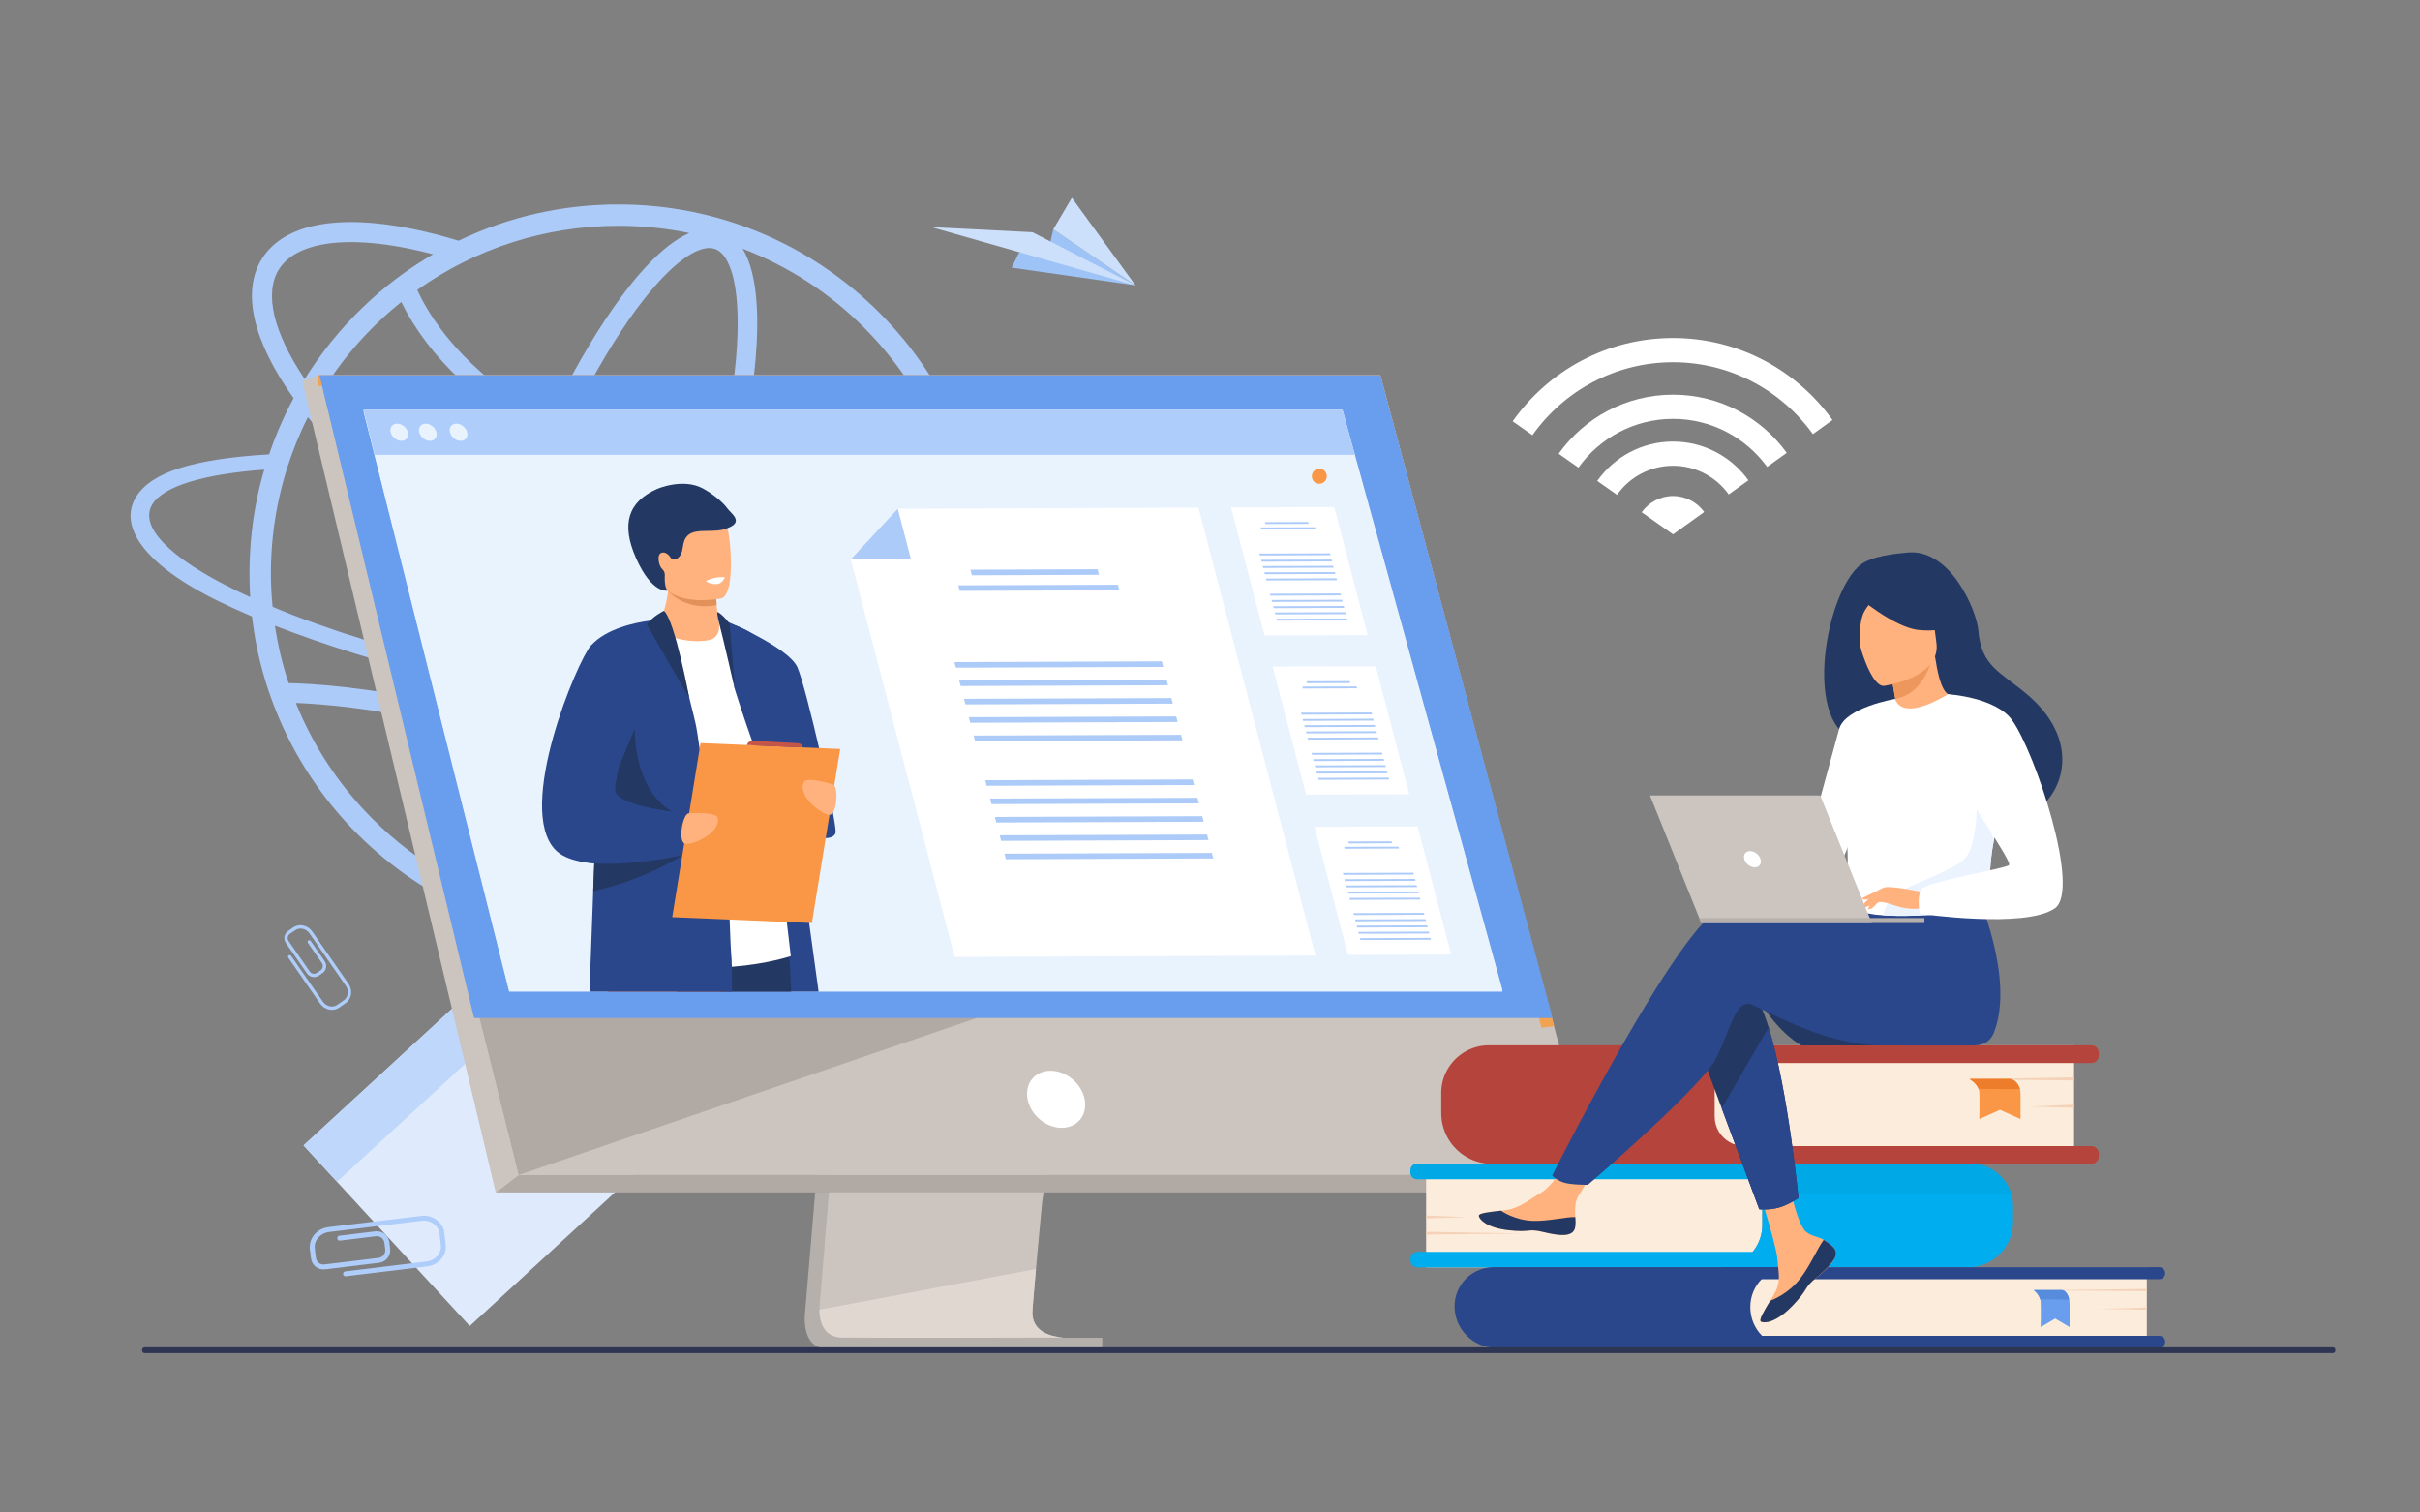 <?xml version="1.0" encoding="UTF-8"?>
<!DOCTYPE svg PUBLIC "-//W3C//DTD SVG 1.1//EN" "http://www.w3.org/Graphics/SVG/1.1/DTD/svg11.dtd">
<!-- Creator: CorelDRAW 2021 (64-Bit) -->
<svg xmlns="http://www.w3.org/2000/svg" xml:space="preserve" width="1128.89mm" height="705.556mm" version="1.1" style="shape-rendering:geometricPrecision; text-rendering:geometricPrecision; image-rendering:optimizeQuality; fill-rule:evenodd; clip-rule:evenodd"
viewBox="0 0 112888.88 70555.56"
 xmlns:xlink="http://www.w3.org/1999/xlink"
 xmlns:xodm="http://www.corel.com/coreldraw/odm/2003">
 <rect x="0" y="0" width="112888.88" height="70555.56" fill="#808080" stroke="none"/>
 <defs>
  <style type="text/css">
   <![CDATA[
    .fil25 {fill:#00A9E6;fill-rule:nonzero}
    .fil24 {fill:#00AEEF;fill-rule:nonzero}
    .fil18 {fill:#233862;fill-rule:nonzero}
    .fil17 {fill:#2B478B;fill-rule:nonzero}
    .fil33 {fill:#2E3552;fill-rule:nonzero}
    .fil27 {fill:#568CDB;fill-rule:nonzero}
    .fil13 {fill:#699DEE;fill-rule:nonzero}
    .fil2 {fill:#9EC3F6;fill-rule:nonzero}
    .fil5 {fill:#ADCBF9;fill-rule:nonzero}
    .fil16 {fill:#AFCDFB;fill-rule:nonzero}
    .fil9 {fill:#B0A9A4;fill-rule:nonzero}
    .fil28 {fill:#B5453C;fill-rule:nonzero}
    .fil32 {fill:#B5B0AC;fill-rule:nonzero}
    .fil6 {fill:#B5B0AC;fill-rule:nonzero}
    .fil1 {fill:#BED7FB;fill-rule:nonzero}
    .fil19 {fill:#C65447;fill-rule:nonzero}
    .fil8 {fill:#CCC4BE;fill-rule:nonzero}
    .fil7 {fill:#CCC4BE;fill-rule:nonzero}
    .fil3 {fill:#CDE0FB;fill-rule:nonzero}
    .fil0 {fill:#DFEBFD;fill-rule:nonzero}
    .fil11 {fill:#E0D7D0;fill-rule:nonzero}
    .fil21 {fill:#E2915A;fill-rule:nonzero}
    .fil12 {fill:#E78B37;fill-rule:nonzero}
    .fil15 {fill:#E9F3FE;fill-rule:nonzero}
    .fil31 {fill:#EBF3FF;fill-rule:nonzero}
    .fil29 {fill:#ED7D2B;fill-rule:nonzero}
    .fil30 {fill:#ED975D;fill-rule:nonzero}
    .fil10 {fill:#F1A34F;fill-rule:nonzero}
    .fil26 {fill:#F4D2B8;fill-rule:nonzero}
    .fil22 {fill:#F99746;fill-rule:nonzero}
    .fil23 {fill:#FCECDB;fill-rule:nonzero}
    .fil20 {fill:#FFB27D;fill-rule:nonzero}
    .fil4 {fill:white;fill-rule:nonzero}
    .fil14 {fill:white;fill-rule:nonzero}
   ]]>
  </style>
 </defs>
 <g id="Layer_x0020_1">
  <polygon class="fil0" points="22584.52,45677.71 30338.83,54103.04 21913.5,61857.51 14159.11,53432.1 "/>
  <polygon class="fil1" points="22584.52,45677.71 24146.26,47374.58 15720.93,55128.97 14159.11,53432.1 "/>
  <polygon class="fil2" points="47190.65,12487.1 52968.14,13311.18 49134.16,10698.04 48939.39,11535.74 47534.32,11790.15 "/>
  <polygon class="fil3" points="52968.14,13311.18 48160.48,10832.48 43448.39,10595.39 "/>
  <polygon class="fil3" points="49134.16,10698.04 52968.14,13311.18 50000.18,9227.18 "/>
  <path class="fil4" d="M79496.92 23884.48l-1452.85 1042.86 -1460.63 -1031.55c323.43,-455.48 858.09,-756.67 1460.63,-756.67 598.69,0 1129.65,293.65 1452.85,745.36z"/>
  <path class="fil4" d="M78044.07 20597.93c-1460.63,0 -2752.19,726.59 -3535.34,1837.24l922.51 647.47c579.6,-820.69 1536.27,-1355.28 2612.83,-1355.28 1068.86,0 2017.68,527.05 2597.9,1336.43l918.04 -658.79c-786.45,-1095.57 -2070.78,-1807.07 -3515.94,-1807.07z"/>
  <path class="fil4" d="M78044.07 15767.8c-3090.86,0 -5824.2,1536.04 -7480.52,3885.16l922.2 647.55c1453.08,-2055.54 3851.3,-3403.28 6558.32,-3403.28 2684.09,0 5067.3,1325.19 6524,3354.34l914.96 -658.86c-1660.63,-2315.26 -4374.73,-3824.91 -7438.96,-3824.91z"/>
  <path class="fil4" d="M78044.07 18410.65c-2198.68,0 -4148.88,1087.95 -5334.55,2755.73l922.19 647.55c982.45,-1374.13 2593.98,-2273.86 4412.36,-2273.86 1802.99,0 3402.82,884.72 4389.35,2240l914.96 -655.09c-1189.68,-1645.16 -3125.03,-2714.33 -5304.31,-2714.33z"/>
  <path class="fil5" d="M40305.21 38205.5c-895.72,898.5 -1882.48,1679.25 -2948.19,2336.81 -2582.36,-1887.41 -5341.71,-3503.09 -8216.49,-4810.82 395.23,-724.27 784.76,-1489.17 1165.06,-2287.63 2631.3,348.67 5160.87,557.98 7470.51,612.08 602.92,17.47 1188.14,17.47 1755.82,13.08 1472.09,-17.47 2782.66,-104.89 3905.24,-262.1 -786.37,1629.31 -1839.08,3105.63 -3131.95,4398.58zm-16372.41 3989.89c1199.07,-628.62 2403.75,-2071.85 3331.56,-3401.82 478.49,-685.8 956.67,-1444.93 1428.77,-2264.47 2721.88,1232.62 5339.09,2747.12 7797.79,4511.32 -4052.6,2165.74 -8616.4,2410.91 -12558.12,1154.97zm-10130.98 -9404.93c1247.24,50.17 3559.57,239.09 6513.15,911.42 211.39,48.1 422.54,98.5 633.62,149.98 -151.98,886.64 -264.17,1733.89 -333.43,2530.19 -131.2,1508.8 -140.51,3248.68 280.34,4490.84 -1280.87,-721.11 -2455.54,-1613.3 -3509.71,-2667.39 -1571.36,-1571.28 -2780.51,-3411.13 -3583.97,-5415.04zm7556.62 -1001.3c-88.34,394.07 -169.83,782.37 -244.55,1164.59 -198.77,-48.17 -397.61,-95.42 -596.61,-140.67 -3362.04,-765.29 -5884.84,-920.96 -7054.28,-947.28 -289.65,-872.56 -502.65,-1764.97 -637.47,-2675.93 2290.48,881.02 4868.61,1726.11 8532.91,2599.29zm-10371.91 -4259.15c-3097.02,-1511.41 -4512.25,-2970.35 -3878.89,-4005.59 511.07,-838.7 2371.86,-1406.53 5219.85,-1616.14 -574.14,1937.8 -773.83,3952.41 -655.17,5944.93 -235.85,-104.81 -463.02,-214 -685.79,-323.2zm3376.58 -8072.28l0.38 -0.84c2001.99,2502.33 4952.72,5060.45 8400.56,7278.98 -488.88,1487.87 -906.04,2950.19 -1242.62,4351.49 -2858.62,-691.57 -6181.11,-1669.71 -8805.1,-2779.82 -217.69,-2175.9 19.32,-4378.5 672.64,-6456.06 253.64,-805.68 590.07,-1636.15 974.14,-2393.75zm-1349.43 -6895.67c526.89,-836.4 1704.41,-1268.18 3357.73,-1268.18 790.76,0 1690.94,98.73 2680.24,299.58 375.68,76.1 759.28,165.6 1149.51,268.48l1 0.31c-2360.51,1365.13 -4439.6,3340.8 -5987.57,5817.66l-0.85 1.31c-1460.93,-2169.21 -1900.17,-4008.59 -1200.06,-5119.16zm15833.97 -2028.31c1122.73,0 2227,112.97 3306.48,337.05 -1273.17,554.29 -2573.12,2096.79 -3559.88,3511.25 -1009.92,1447.7 -2018.38,3219.37 -2970.66,5202.58 -2570.51,-1396.76 -4998.58,-3537.95 -6159.17,-6060.29 2709.87,-1927.42 5968.64,-2990.59 9383.23,-2990.59zm11457.56 4748.1c2101.79,2101.95 3496.32,4626.52 4201.58,7266.51 -3735.94,273.18 -7159.31,187.38 -10219.31,-255.56 485.64,-1984.05 812.53,-3850.53 955.89,-5499.15 158.22,-1820.61 139.13,-3976.96 -599.07,-5190.5 2138.42,821.62 4048.3,2061.4 5660.91,3678.7zm-7147.32 7753c-420.15,1581.14 -937.73,3227.84 -1540.81,4890.54 -232.39,640.86 -473.1,1271.79 -720.65,1890.1 -2265.32,-831.7 -4669.61,-2021.22 -7033.35,-3490.62 122.12,-357.06 248.17,-715.43 378.37,-1074.49 560.29,-1544.73 1168.37,-3031.53 1805.99,-4423.82 2231,1081.25 4647.83,1779.29 7110.45,2208.29zm201.31 -11418.46c497.04,180.3 749.36,893.72 873.49,1460.4 196.22,895.57 231.62,2153.58 102.57,3637.83 -141.28,1624.69 -466.64,3470.08 -950.82,5434.9 -2380.74,-409.54 -4759.79,-1084.95 -6950.24,-2148.12 933.59,-1946.81 1920.73,-3683 2907.64,-5097.77 852.47,-1222 1686.1,-2164.66 2410.76,-2726.34 378.14,-293.03 887.02,-606.69 1332.65,-606.69 94.73,0 186.76,14.24 273.95,45.79zm-14637.68 2469.32c1302.42,2668.54 3812.6,4867.22 6513.85,6325.62 -654.4,1426 -1277.64,2947.95 -1850.86,4528.24 -106.81,294.65 -210.69,588.76 -312.27,882.26 -3423.29,-2228.3 -6321.61,-4785.19 -8222.87,-7259.74l-0.77 -1c1003.38,-1711.8 2310.87,-3223.06 3872.92,-4475.38zm5723.16 17655.12c-689.41,-141.9 -1368.82,-290.03 -2036.53,-443.93 314.34,-1307.96 700.49,-2671.47 1151.28,-4060.92 2343.26,1440.47 4726.32,2612.22 6982.71,3443.84 -283.11,675.79 -573.83,1334.73 -870.79,1972.51 -1713.8,-245.86 -3467.39,-550.75 -5226.67,-911.5zm3859.38 3620.6c-2056.23,-886.03 -4170.34,-1618.3 -6305.68,-2183.59 75.33,-387.53 157.82,-781.76 247.47,-1182.07 593.77,135.06 1195.92,265.72 1805.61,391.54 1784.29,364.9 3564.27,674.71 5306.62,925.42 -345.06,713.97 -697.34,1398.38 -1054.02,2048.7zm-5804.73 6197.95c-496.95,-180.29 -749.28,-893.56 -873.48,-1460.55 -196.15,-895.64 -231.63,-2153.35 -102.58,-3637.83 65.26,-750.67 170.22,-1548.74 311.5,-2383.52 2037.24,542.98 4054.77,1241.24 6019.28,2082.64 -442.48,763.05 -889.95,1470.7 -1337.28,2112.1 -852.47,1222 -1686.1,2164.59 -2410.83,2726.26 -458.56,355.21 -1109.5,741.13 -1606.61,560.9zm21291.66 -8529.91c-1166.29,209.62 -2620.76,331.9 -4320.17,349.37 -2636.61,32.16 -5664.76,-175.99 -8855.88,-596.61 268.56,-584.53 531.73,-1185.22 788.52,-1799.53 990.22,331.28 1951.28,593.69 2867.78,779.68 1049.93,213.08 2008.37,318.35 2863.54,318.35 2004.83,0 3440.99,-578.76 4150.41,-1704.8 116.74,-185.45 212.01,-382.14 285.42,-589.91l-1022 0c-16.93,31.09 -34.94,61.87 -53.64,91.8 -527.04,836.47 -1704.64,1268.48 -3357.73,1268.1 -790.91,0 -1691.25,-98.66 -2680.47,-299.58 -862.33,-174.91 -1766.67,-420.62 -2699.1,-730.04 246.1,-615.7 485.34,-1243.09 716.35,-1880.17 622.93,-1717.58 1156.28,-3420.3 1587.68,-5055.37 3496.01,515.42 7148.7,530.89 10657.4,266.25 221.93,1076.33 334.13,2177.9 334.13,3296.71 0,2179.66 -423.7,4293.85 -1262.24,6285.75zm4110.16 -2817.45l-1332.04 -30.62c427.85,554.75 524.2,1065.78 257.48,1498.26 -266.33,441.16 -904.18,803.76 -1856.31,1078.94 720.73,-1917.65 1083.41,-3940.02 1083.41,-6014.88 0,-4487.16 -1745.89,-8879.36 -5040.83,-12165.13 -3189.51,-3189.36 -7500.6,-5040.83 -12165.21,-5040.83 -2619.29,0 -5150.25,580.53 -7451.96,1690.48l-2.24 1.16c-739.97,-225.86 -1460.78,-410.93 -2156.27,-551.9 -3510.63,-712.43 -6001.96,-220.01 -7013.96,1386.44 -962.97,1527.89 -438.7,3827.83 1472.25,6510.15l-0.77 1.31c-426.93,788.84 -837.93,1724.5 -1140.04,2620.84 -3590.59,214 -5512.52,845.93 -6211.4,1990.44 -812.49,1332.27 297.04,3120.26 3848.27,4858.76 489.27,240.24 1013.39,476.1 1563.75,711.96 425.47,3737.87 2128.26,7361.08 4922.86,10155.76 1581.29,1576.9 3420.21,2817.67 5468.83,3686.93 6275.91,2647.23 13757.27,1407.53 18865.89,-3686.93 1537.43,-1537.35 2756.27,-3328.41 3616.67,-5311.55 1751.51,-362.52 2904.79,-930.35 3363.35,-1681.71 318.89,-519.81 279.72,-1096.41 -91.73,-1707.88z"/>
  <path class="fil6" d="M39937.61 32897.27l-2379.52 28292.06c0,0 -249.4,1714.84 1026.24,1718 2097.64,4.96 10439.71,0 10439.71,0 0,0 -1578.29,-357.02 -1559.28,-1160.25 22.62,-946.89 2780.97,-29117.53 2780.97,-29117.53l-10308.12 267.72z"/>
  <path class="fil7" d="M49701.06 62394.09c-412.38,1.01 -8380.24,26.09 -10422.85,0 -890.34,-11.31 -1046.32,-791.68 -1053.71,-1296.87 -3.92,-242.01 26.78,-420.85 26.78,-420.85l62.1 -735.51 157.67 -1874.32 139.36 -1655.63 178.84 -2127.95 150.67 -1795.99 1690.87 -20103.28 10308.12 -267.48c0,0 -1161.67,11789.14 -1983.28,20370.76 -91.73,956.44 -179.22,1872.94 -260.02,2728.72 -26.09,273.49 -51.18,540.51 -75.49,800.46 -76.19,812.15 -146.06,1557.59 -206.7,2216.22 -31.78,346.75 -61.41,669.18 -87.88,964.44 -105.11,1157.51 -166.44,1896.56 -167.21,2036.92 -0.31,81.88 6.38,158.06 20.16,228.94 168.98,901.72 1367.67,931.42 1522.57,931.42z"/>
  <polygon class="fil8" points="14903.31,17501.84 20699.19,40782.55 21492.72,43970.91 24192.13,54814.62 74343.29,54814.62 64393.53,17501.84 "/>
  <polygon class="fil8" points="14903.24,17501.84 14099.93,17769.56 23124.26,55624.62 24192.2,54814.62 "/>
  <polygon class="fil9" points="23124.26,55624.62 72966.69,55624.62 74342.9,54814.62 24192.2,54814.62 "/>
  <polygon class="fil6" points="40627.64,62917.91 51419.1,62917.91 51419.1,62405.33 40627.64,62405.33 "/>
  <polygon class="fil10" points="71913.68,47939.02 63776.14,17995.18 14823.05,17995.18 14823.05,17501.84 64393.53,17501.84 72503.9,47872.69 "/>
  <polygon class="fil7" points="48675.91,55624.23 48620.12,56016.15 38471.05,58066.54 38610.41,56410.91 38676.75,55624.23 "/>
  <path class="fil11" d="M41766.76 62405.33l2442.23 0c2621.53,-2.46 5259.22,-10.54 5492.07,-11.24 -154.9,0 -1353.59,-29.7 -1522.57,-931.42 -13.08,-68.41 -20.16,-142.13 -20.16,-221.16 0,-2.47 0,-5.24 0,-7.78 0.77,-140.36 62.1,-879.41 167.21,-2036.91l-0.05 0 -10100.99 1900.4c7.39,505.19 163.37,1285.56 1053.71,1296.87 519.65,6.62 1423.15,9.85 2488.55,11.24z"/>
  <path class="fil12" d="M42901.96 62406.02c-391.23,0 -772.6,-0.31 -1135.2,-0.69l2442.23 0c-439.86,0.38 -879.49,0.69 -1307.03,0.69z"/>
  <polygon class="fil9" points="24192.13,54814.62 24192.13,54814.62 21492.72,43970.91 46222.67,47260.92 24192.2,54814.62 "/>
  <polygon class="fil13" points="14903.24,17501.84 64393.53,17501.84 72423.41,47489.55 22113.73,47489.55 "/>
  <path class="fil14" d="M50597.09 51280.13c-142.9,-735.12 -854.78,-1331.35 -1590.29,-1331.35 -735.59,0 -1215.69,596.23 -1072.79,1331.35 142.82,735.59 855.09,1331.73 1590.29,1331.73 735.51,0 1216,-596.14 1072.79,-1331.73z"/>
  <polygon class="fil15" points="70089.45,46189.9 23751.5,46189.9 18503.67,25285.01 18101.6,23681.94 17758.24,22314.58 17483.52,21219.78 16953.32,19108.14 62623.25,19108.14 62655.41,19224.26 63205.01,21219.78 63506.97,22314.58 63884.11,23681.94 64326.12,25285.01 "/>
  <polygon class="fil15" points="70089.45,46261.54 23751.5,46261.54 18503.67,25356.42 18101.6,23753.43 17758.24,22385.99 17483.52,21291.27 16953.32,19179.55 62623.25,19179.55 62655.41,19295.75 63205.01,21291.27 63506.97,22385.99 63884.11,23753.43 64326.12,25356.42 "/>
  <polygon class="fil16" points="63205.01,21219.78 17483.52,21219.78 16953.32,19108.14 62606.01,19108.14 62655.41,19224.26 "/>
  <path class="fil15" d="M18223.72 20163.92c-55.18,-221.31 79.49,-400.76 300.88,-400.76 221.39,0 445.56,179.45 500.81,400.76 55.17,221.4 -79.49,400.85 -300.89,400.85 -221.39,0 -445.55,-179.45 -500.8,-400.85z"/>
  <path class="fil15" d="M19555.53 20163.92c-55.17,-221.31 79.49,-400.76 300.88,-400.76 221.39,0 445.56,179.45 500.73,400.76 55.17,221.4 -79.49,400.85 -300.88,400.85 -221.32,0 -445.56,-179.45 -500.73,-400.85z"/>
  <path class="fil15" d="M20989.53 20163.92c-55.17,-221.31 79.57,-400.76 300.89,-400.76 221.39,0 445.63,179.45 500.8,400.76 55.17,221.4 -79.57,400.85 -300.88,400.85 -221.39,0 -445.56,-179.45 -500.81,-400.85z"/>
  <path class="fil17" d="M38186.02 46261.54l-4581.73 0c-43.94,-358.05 -82.64,-736.58 -117.35,-1131.73 -61.56,-708.04 -108.65,-1470.02 -143.36,-2262.32 -8.39,-183.14 -15.54,-367.29 -22.32,-553.2 -8.85,-236.32 -16.39,-475.49 -23.24,-715.74 -11.15,-408.23 -19.93,-820.92 -26.31,-1236.16l-0.39 -1.38c-8,-529.59 -12,-1062.56 -13.16,-1593.53l0 -0.3c-0.38,-132.67 -0.38,-265.33 -0.38,-397.23l0 -0.38c0,-124.9 0.38,-248.41 0.77,-372.15 3.92,-1143.04 21.16,-2264.16 45.48,-3306.78 52.71,-2306.49 138.2,-4228.52 183.68,-5152.33l0 -0.46c18.32,-379.3 30.32,-590.07 30.32,-590.07l1.23 0.38c10.39,1.62 79.8,14.39 189.23,40.71 80.26,19.62 182.07,46.33 297.88,81.88l0.38 0c104.58,31.55 220.01,70.64 341.36,116.58l1.16 0.39c206.46,79.49 428.85,180.83 638.01,308.19 3.23,1.61 6.38,3.23 9.62,4.85 342.2,212.38 651.24,493.88 791.99,865.55 121.04,315.82 404.3,2013.07 746.51,4267.23 9.54,64.33 19.08,128.97 28.93,194.46 181,1196.99 376.38,2540.03 572.91,3911.63 208.16,1453.09 415.93,2937.57 607.46,4313.09 162.99,1179.67 314.35,2278.86 441.32,3208.82z"/>
  <path class="fil18" d="M36903 46261.54l-5333.32 0c-102.19,-439.93 -198.07,-864.32 -283.11,-1262.63 -234.32,-1097.1 -388.45,-1995.98 -380.06,-2479.32 4,-226.47 89.42,-403.53 236.39,-539.74 100.58,-93.5 229.94,-167.52 382.07,-225.39 449.94,-171.07 1096.34,-199 1773.05,-155.91 230.01,14.47 463.18,36.63 693.11,64.49 1267.63,153.83 2444.46,467.79 2444.46,467.79 0,0 78.65,318.28 171.38,874.25 69.87,417.32 147.82,969.06 205.69,1620.62 33.55,378.52 60.71,790.91 75.87,1230.46 4.54,132.28 9.16,267.41 14.47,405.38z"/>
  <path class="fil19" d="M34439.92 42525.98l-53.1 385.22 -258.33 1871.17 -43.94 319.2 -160.06 1159.97 -5558.02 0c-43.17,-766.59 -83.11,-1513.8 -90.65,-2165.04 -0.77,-71.95 -1.23,-142.83 -1.23,-212.31 0,-980.37 86.26,-1707.5 367.37,-1891.26 318.58,-207.77 1375.44,-150.98 2500.94,-13.08 112.2,13.39 225.17,28.24 338.13,43.4 656.02,88.19 1312.42,197.23 1840.23,291.04 273.8,48.71 513.04,93.49 699.04,129.12 262.71,50.48 419.62,82.57 419.62,82.57z"/>
  <path class="fil4" d="M28274.67 29912.6c0,0 3053.38,-1974.43 5243.51,-964.67 348.98,160.83 747.13,609.85 1032.09,923.89 791.68,872.33 2338.65,14729.17 2338.65,14729.17 0,0 -4391.2,1487.33 -8614.25,-504.49l0 -14183.9z"/>
  <path class="fil17" d="M33691.94 28897.84c0,0 3091.09,1266.78 3509.87,2240.23 418.69,973.36 1779.36,6950.7 1779.36,7651.65 0,700.96 -2369.2,156.6 -2750.58,-973.67 -316.81,-938.74 -1385.14,-3822.75 -1948.5,-5646.75l-590.15 -3271.46z"/>
  <path class="fil20" d="M33049.93 29863.12c-674.79,132.36 -1666.09,-8.77 -2391.82,-487.03 327.66,-782.68 462.02,-1400.6 509.8,-1800.52 2.77,-21.24 4.85,-41.79 6.93,-61.72 21.62,-207.23 18.54,-347.9 8.39,-412.46l1744.58 0c0,0 476.95,218.08 476.95,368.83 0,80.65 0.69,157.75 2.15,231.32 3.46,200.69 11.47,375.83 21.93,526.2 33.17,489.57 89.34,720.19 89.34,720.19 0,0 213.24,781.6 -468.25,915.19z"/>
  <path class="fil21" d="M33428.84 28227.74c-1321.65,255.4 -2089.02,-466.87 -2260.93,-652.17 -24.47,-26.47 -37.01,-42.17 -37.01,-42.17 13.93,-7 28.55,-13.24 43.94,-19.55 491.95,-199.23 1608.53,-40.78 2232.07,187.69 3.46,200.69 11.47,375.83 21.93,526.2z"/>
  <path class="fil20" d="M30736.13 26814.67c236.17,1271.17 1876.41,1229.38 2585.21,1149.51 199.54,-22.17 324.97,-47.64 324.97,-47.64 224.93,-60.1 350.44,-414.38 408.69,-878.41 115.74,-918.42 -30.47,-2266.47 -185.53,-2611.21 -233.55,-518.89 -673.25,-1080.02 -2325.03,-675.18 -1652.09,405.15 -1111.34,1434.23 -808.31,3062.93z"/>
  <path class="fil18" d="M33930.96 23717.73c-225.78,-312.51 -704.42,-694.42 -1139.2,-929.58 -933.97,-505.35 -2129.35,15.85 -2134.35,18.08 -1349.12,593.22 -1701.49,1625.38 -986.22,3233.3 756.44,1700.33 1476.64,1508.95 1476.64,1508.95 0,0 -152.91,-95.03 -139.05,-625 0.77,-30.17 2,-55.26 3.31,-76.96 7,-108.58 -31.32,-217.46 -112.43,-289.95 -167.6,-149.52 -249.33,-601.92 -108.97,-727.82 169.3,-151.98 407.16,32.63 483.19,174.53 66.41,100.27 185.3,135.36 296.03,65.33 419.93,-265.4 147.13,-796.37 548.44,-1121.19 401.23,-324.89 1215.46,-52.09 1817.38,-310.96 787.99,-293.65 165.37,-683.18 -4.77,-918.73z"/>
  <path class="fil17" d="M34147.65 46261.54l-6648.35 0c47.48,-1378.67 108.58,-3024.68 172.83,-4691.23 16.39,-432.16 33.55,-866.09 50.33,-1296.49 7.54,-182.37 14.39,-363.67 21.55,-544.97 146.9,-3701.01 292.64,-7043.2 323.35,-7223.27 69.87,-407.23 135.74,-754.2 207.23,-1055.32 208.85,-876.71 468.41,-1357.43 1034.54,-1771.05 55.1,-41.94 507.81,-269.95 906.65,-468.72 325.82,-161.67 615.62,-303.03 624.39,-307.04l0 -0.46 0.47 0c65.87,32.01 138.51,123.82 215.15,260.02 76.73,136.05 157.37,317.35 239.94,528.97 303.88,780.53 632.09,1975.13 860.02,2867.47l0.84 2.77 0.39 1.62 0 0.38c146.9,576.14 252.32,1024.46 282.26,1153.44 51.1,217.23 118.2,637.62 197.69,1206.99l0 1.54c107.35,776.75 235.47,1830.07 371.29,3025.99l0 0.38c14.01,123.13 27.86,247.33 41.87,372.53 16,143.2 32.31,288.26 48.71,434.62l0 0.77c5.23,46.87 10.38,94.11 15.23,141.06l0 0.38c52.25,473.72 104.96,961.98 157.29,1459.09l0.39 1.38c44.71,409.54 665.94,706.27 709.11,1123.58 3.16,30.32 6.31,91.73 10.31,177.07 8.01,176.76 17.55,456.56 29.17,780.37 4.77,143.98 10,297.04 15.62,452.94 24.32,693.96 54.25,1454.17 88.19,1820.07 1.61,17.24 3.23,39.09 4.38,65.95 4,72.95 7.16,180.22 10.01,315.35 5.61,286.49 8.38,696.72 9.15,1163.82z"/>
  <path class="fil18" d="M29612.48 33997.53c-2,8.39 -105.89,3742.34 2702.94,4195.97 2808.83,453.71 942.51,573.68 942.51,573.68 0,0 -5284.76,-224.78 -5372.02,-364.14 -87.27,-139.67 1726.57,-4405.51 1726.57,-4405.51z"/>
  <path class="fil18" d="M31985.68 39796.57c0,0 -52.71,37.39 -153.9,102.65l-5.23 3.15c-428.55,273.42 -1700.34,1019.16 -3552.04,1519.04 -194.3,52.56 -395.3,102.65 -602.22,148.52 16.39,-431.78 33.47,-865.71 50.25,-1296.11 -244.56,-19 -478.72,-50.09 -696.11,-96.26 7.38,-56.8 15,-113.59 22.31,-170.76 235.55,-96.65 469.64,-189.77 695.42,-277.95 183.91,-72.03 361.83,-140.44 530.35,-203.62 760.67,-288.88 1324.5,-484.72 1324.5,-484.72l2251.62 712.96 135.05 43.1z"/>
  <path class="fil17" d="M32581.6 39734.08c0,0 -289.26,72.34 -749.82,165.14l-4.93 1.08c-849.24,170.37 -2277.01,409.92 -3552.34,396.84 -188.07,-2.16 -372.98,-9.16 -551.97,-23.32 -244.56,-19 -478.72,-50.09 -696.11,-96.26 -466.1,-98.43 -856.56,-264.95 -1111.96,-525.28 -1897.1,-1932.19 1035.24,-8867.27 1651.7,-9542.14 719.89,-787.84 2033.54,-1064.17 2758.96,-1159.05 30.32,-3.85 59.26,-7.7 87.57,-11.24 255.02,-30.32 418.7,-36.55 427.78,-36.93l0.31 0c0,0 -56.87,182.83 -152.06,493.03 -37.01,119.97 -79.95,259.25 -127.05,414.46 -445.55,1459.24 -1305.33,4327.02 -1684.17,5944.4 -138.9,591.53 -213.23,1015.92 -179.38,1142.58 147.91,552.14 1680.72,836.47 2651.77,962.06 405.08,52.17 712.5,76.87 781.22,82.18 4.93,0 9.47,0.39 14.32,1.08l56.17 230.32 134.36 552.52 132.2 542.51 113.43 466.02z"/>
  <polygon class="fil22" points="37872.75,43058.34 31357.37,42783.85 32679.25,34664.24 39194.64,34938.73 "/>
  <path class="fil20" d="M32145.44 37942.71c0,0 1268.32,-88.19 1331.96,207.39 148.21,689.03 -1090.41,1254.86 -1491.72,1216.07 -401.23,-38.47 -132.12,-1469.32 159.76,-1423.46z"/>
  <path class="fil20" d="M38838.35 36587.66c0,0 -1213.54,-379.53 -1343.74,-106.5 -303.81,636.01 770.44,1473.17 1169.82,1528.19 399.31,55.02 468.49,-1399.06 173.92,-1421.69z"/>
  <path class="fil18" d="M30972.38 28495.15c0,0 -533.59,254.32 -801,638.16 0,0 1994.37,3462.77 1985.52,3430.37 -8.92,-32.47 -674.18,-3624.98 -1184.52,-4068.53z"/>
  <path class="fil18" d="M33456.55 28544.01c175.6,66.26 512.5,411.39 588.45,602.23l237.09 3023.06c0,0 -506.27,-2218.6 -763.91,-3221.37 -65.48,-254.94 -53.48,-332.35 -61.63,-403.92z"/>
  <path class="fil19" d="M34838.99 34755.2c0,0 51.48,-225.31 348.06,-199.07 296.72,26.16 1962.51,108.11 1962.51,108.11 0,0 321.42,-5.31 291.8,200.62l-2602.37 -109.66z"/>
  <path class="fil4" d="M32927.81 27101.39c0,0 216.31,197.15 565.21,136.13 206.93,-36.25 322.74,-305.35 322.74,-305.35 0,0 -397.69,-71.49 -887.95,169.22z"/>
  <polygon class="fil4" points="63800.46,29628.19 58987.95,29646.04 57427.21,23671.17 62239.79,23653.4 "/>
  <polygon class="fil5" points="61046.34,24438.46 59028.43,24445.93 59005.19,24357.51 61023.1,24350.04 "/>
  <polygon class="fil5" points="61368.47,24684.09 58834.82,24693.48 58811.89,24605.06 61345.53,24595.67 "/>
  <polygon class="fil5" points="62065.19,25900.01 58774.1,25912.17 58751.17,25823.75 62041.87,25811.59 "/>
  <polygon class="fil5" points="62141.37,26191.35 58850.36,26203.51 58827.43,26115.17 62118.06,26102.94 "/>
  <polygon class="fil5" points="62217.25,26482.69 58926.54,26494.85 58903.23,26406.43 62194.32,26394.28 "/>
  <polygon class="fil5" points="62293.43,26774.03 59002.73,26786.19 58979.41,26697.78 62270.19,26685.62 "/>
  <polygon class="fil5" points="62369.61,27065.38 59078.6,27077.46 59055.67,26989.04 62346.37,26976.96 "/>
  <polygon class="fil5" points="62554.84,27774.26 59263.75,27786.42 59240.89,27698 62531.6,27685.84 "/>
  <polygon class="fil5" points="62630.71,28065.6 59340.01,28077.76 59316.69,27989.26 62607.78,27977.18 "/>
  <polygon class="fil5" points="62706.89,28356.86 59416.19,28369.02 59392.87,28280.6 62683.58,28268.45 "/>
  <polygon class="fil5" points="62783.08,28648.2 59492.07,28660.36 59469.13,28571.94 62759.84,28559.79 "/>
  <polygon class="fil5" points="62858.95,28939.54 59568.25,28951.7 59545.32,28863.28 62836.02,28851.13 "/>
  <polygon class="fil4" points="65739.73,37052.68 60927.15,37070.23 59366.4,31095.51 64179.07,31077.81 "/>
  <polygon class="fil5" points="62985.61,31862.88 60967.7,31870.34 60944.46,31781.93 62962.61,31774.46 "/>
  <polygon class="fil5" points="63307.66,32108.51 60774.4,32117.82 60751.08,32029.4 63284.73,32020.09 "/>
  <polygon class="fil5" points="64004.38,33324.43 60713.68,33336.59 60690.44,33248.17 63981.45,33236.01 "/>
  <polygon class="fil5" points="64080.64,33615.77 60789.56,33627.85 60766.62,33539.43 64057.33,33527.35 "/>
  <polygon class="fil5" points="64156.44,33907.03 60865.74,33919.19 60842.81,33830.78 64133.51,33818.62 "/>
  <polygon class="fil5" points="64232.62,34198.38 60941.92,34210.53 60918.68,34122.12 64209.69,34109.96 "/>
  <polygon class="fil5" points="64308.88,34489.72 61017.8,34501.87 60994.86,34413.46 64285.57,34401.3 "/>
  <polygon class="fil5" points="64494.03,35198.6 61203.02,35210.76 61180.09,35122.34 64470.79,35110.18 "/>
  <polygon class="fil5" points="64569.91,35489.86 61279.2,35502.18 61256.27,35413.6 64546.97,35401.6 "/>
  <polygon class="fil5" points="64646.09,35781.2 61355.38,35793.59 61332.14,35705.02 64623.16,35693.02 "/>
  <polygon class="fil5" points="64722.35,36072.62 61431.26,36084.63 61408.33,35996.44 64699.03,35984.05 "/>
  <polygon class="fil5" points="64798.15,36364.04 61507.44,36376.04 61484.51,36287.78 64775.21,36275.47 "/>
  <polygon class="fil4" points="67692.31,44526.89 62879.42,44544.59 61318.75,38569.95 66131.65,38551.94 "/>
  <polygon class="fil5" points="64937.81,39337.24 62919.97,39344.63 62896.66,39256.13 64914.88,39248.67 "/>
  <polygon class="fil5" points="65259.93,39582.72 62726.67,39592.26 62703.35,39503.76 65237,39494.22 "/>
  <polygon class="fil5" points="65956.66,40798.79 62665.96,40810.79 62642.72,40722.61 65933.73,40710.22 "/>
  <polygon class="fil5" points="66032.92,41090.21 62741.83,41102.14 62718.9,41013.64 66009.6,41001.64 "/>
  <polygon class="fil5" points="66109.1,41381.24 62818.01,41393.55 62795.08,41304.98 66085.78,41292.98 "/>
  <polygon class="fil5" points="66184.9,41672.58 62894.2,41684.97 62870.96,41596.4 66161.97,41584.39 "/>
  <polygon class="fil5" points="66261.16,41964 62970.38,41976 62947.14,41887.82 66237.84,41875.43 "/>
  <polygon class="fil5" points="66446.31,42673.11 63155.6,42685.12 63132.36,42596.55 66423.07,42584.54 "/>
  <polygon class="fil5" points="66522.49,42964.15 63231.48,42976.46 63208.55,42887.96 66499.25,42875.96 "/>
  <polygon class="fil5" points="66598.36,43255.56 63307.66,43267.88 63284.42,43179.3 66575.43,43167.3 "/>
  <polygon class="fil5" points="66674.62,43546.9 63383.84,43558.91 63360.6,43470.72 66651.31,43458.41 "/>
  <polygon class="fil5" points="66750.81,43838.32 63459.72,43850.33 63436.79,43762.14 66727.49,43749.75 "/>
  <polygon class="fil4" points="61364.23,44577.37 44531.8,44639.47 39687.44,26093.01 41879.96,23731.81 55905.71,23680.02 "/>
  <polygon class="fil5" points="51269.12,26814.28 45336.88,26836.14 45268.7,26576.27 51201.09,26554.34 "/>
  <polygon class="fil5" points="52216.32,27536.32 44768.12,27563.79 44700.41,27303.85 52148.22,27276.38 "/>
  <polygon class="fil5" points="54264.25,31110.9 44589.98,31146.61 44521.88,30886.66 54196.14,30851.04 "/>
  <polygon class="fil5" points="54487.87,31967.3 44813.68,32002.93 44745.58,31743.14 54419.77,31707.36 "/>
  <polygon class="fil5" points="54711.57,32823.7 45037.3,32859.41 44969.58,32599.46 54643.47,32563.76 "/>
  <polygon class="fil5" points="54935.19,33680.1 45261,33715.81 45193.28,33455.86 54867.17,33420.24 "/>
  <polygon class="fil5" points="55158.89,34536.5 45484.62,34572.21 45416.91,34312.34 55091.1,34276.64 "/>
  <polygon class="fil5" points="55703.17,36620.52 46028.98,36656.07 45961.27,36396.51 55635.46,36360.5 "/>
  <polygon class="fil5" points="55926.87,37477 46252.61,37512.63 46184.89,37252.68 55859.16,37217.05 "/>
  <polygon class="fil5" points="56150.5,38333.24 46476.31,38369.18 46408.59,38109.24 56082.78,38073.61 "/>
  <polygon class="fil5" points="56374.2,39189.72 46700.31,39225.43 46632.21,38965.41 56306.4,38929.78 "/>
  <polygon class="fil5" points="56597.82,40046.28 46924.01,40081.98 46855.91,39821.96 56530.1,39786.33 "/>
  <polygon class="fil5" points="39687.44,26093.01 42494.19,26082.62 41879.96,23731.81 "/>
  <path class="fil23" d="M80229.51 59122.78l-13703.1 0 0 -4839.82 13746.96 0c1068.87,0 1935.35,866.48 1935.35,1935.03l0 925.66c0,1092.95 -886.49,1979.13 -1979.21,1979.13z"/>
  <path class="fil24" d="M93904.67 56274.09l0 728.12c0,389.07 -104.66,753.52 -287.8,1066.79 -367.06,630.08 -1050.4,1053.78 -1833,1053.78l-25677.23 0c-170.07,0 -307.66,-137.97 -307.66,-307.34l0 -109.35c0,-169.3 137.59,-307.27 307.66,-307.27l15652.68 0c83.87,-101.89 157.75,-212.39 220.08,-329.82 146.21,-276.26 229.32,-591.22 229.32,-925.35l0 -925.66c0,-170.06 -22.32,-335.51 -63.1,-492.49 -70.8,-266.33 -195.46,-510.5 -363.22,-718.58l-15675.76 0c-170.07,0 -307.66,-137.59 -307.66,-307.65l0 -108.66c0,-170.06 137.59,-307.65 307.66,-307.65l25807.28 0c909.57,0 1676.02,609.61 1914.57,1442.54 50.02,174.3 76.18,358.44 76.18,548.59z"/>
  <path class="fil25" d="M93828.49 55725.5l-11682.87 0c-70.8,-266.33 -195.46,-510.5 -363.22,-718.58l-15675.76 0c-170.07,0 -307.66,-137.59 -307.66,-307.65l0 -108.66c0,-170.06 137.59,-307.65 307.66,-307.65l25807.28 0c909.57,0 1676.02,609.61 1914.57,1442.54z"/>
  <polygon class="fil26" points="66526.41,56702.72 68427.9,56784.21 66526.41,56833.23 "/>
  <polygon class="fil26" points="66526.41,57462.23 71049.74,57543.73 66526.41,57592.74 "/>
  <path class="fil17" d="M69794.57 62877l14587.27 0 0 -3764.53 -14705.85 0c-1006.77,0 -1822.77,816.39 -1822.77,1823.23l0 0c0,1072.1 868.87,1941.3 1941.35,1941.3z"/>
  <path class="fil23" d="M83544.61 62877l16601.65 0 0 -3764.53 -16643.98 0c-1023.46,0 -1853.01,829.78 -1853.01,1853.55l0 15.54c0,1046.63 848.79,1895.44 1895.34,1895.44z"/>
  <path class="fil17" d="M80540.39 62877l20182.24 0c156.21,0 281.64,-125.92 281.64,-281.52 0,-155.6 -125.43,-281.49 -281.64,-281.49l-20182.24 0c-155.44,0 -281.64,125.89 -281.64,281.49 0,155.6 126.2,281.52 281.64,281.52z"/>
  <path class="fil17" d="M80540.39 59675.53l20182.24 0c156.21,0 281.64,-125.89 281.64,-281.49 0,-155.6 -125.43,-281.57 -281.64,-281.57l-20182.24 0c-155.44,0 -281.64,125.97 -281.64,281.57 0,155.6 126.2,281.49 281.64,281.49z"/>
  <polygon class="fil26" points="100146.26,60994.95 97903.87,61058.05 100146.26,61096.22 "/>
  <polygon class="fil26" points="100146.26,60128.55 94811.17,60191.65 100146.26,60229.74 "/>
  <path class="fil13" d="M94865.8 60178.95c0,0 228.55,161.91 304.73,427.93 13.08,46.17 21.55,96.35 23.86,148.52 12.31,353.44 0,1152.9 0,1152.9l674.87 -399.69 673.33 399.69 0 -1083.72c0,-205 -57.72,-404 -165.45,-534.51 -51.56,-63.49 -114.66,-111.12 -186.22,-111.12l-1325.12 0z"/>
  <path class="fil27" d="M94865.8 60178.95c0,0 228.55,161.91 304.73,427.93l1352.82 15.85c0,0 -53.1,-380.99 -332.43,-443.78l-1325.12 0z"/>
  <path class="fil23" d="M81847.04 54293.27l14904.09 0 0 -5530.86 -14953.34 0c-1193.53,0 -2160.81,967.29 -2160.81,2161.05l0 1159.59c0,1220.61 989.6,2210.22 2210.06,2210.22z"/>
  <path class="fil28" d="M79987.11 50908.3l0 1190.29c3.85,508.35 285.49,949.36 698.72,1185.37 203.93,115.66 438.63,181.61 688.73,181.61l16185.34 0c190.07,0 343.97,153.83 343.97,343.67l0 140.36c0,189.84 -153.9,343.67 -343.97,343.67l-27960.4 0c-802.23,0 -1511.34,-399.08 -1939.66,-1009.31 -269.87,-384.91 -428.55,-853.09 -428.55,-1358.89l0 -939.13c0,-346.82 79.34,-674.87 220.78,-966.98 359.83,-743.97 1121.19,-1256.55 2002.76,-1256.55l28105.07 0c190.07,0 343.97,153.44 343.97,343.21l0 140.44c0,189.45 -153.9,343.2 -343.97,343.2l-16234.59 0c-387.84,0 -739.51,165.45 -984.22,429.7 -217.78,233.86 -351.67,545.75 -353.98,889.34z"/>
  <polygon class="fil26" points="96751.13,51527.76 94675.73,51620.57 96751.13,51676.66 "/>
  <polygon class="fil26" points="96751.13,50254.97 91814.65,50347.78 96751.13,50403.88 "/>
  <path class="fil22" d="M91865.44 50329.39c0,0 325.51,175.37 433.24,463.56 20.01,50.48 31.55,104.42 33.86,161.21 18.47,383.15 0,1249.93 0,1249.93l962.67 -433.24 958.82 433.24 0 -1174.75c0,-222.31 -82.34,-438.16 -235.47,-579.98 -73.88,-68.41 -163.91,-119.97 -265.49,-119.97l-1887.63 0z"/>
  <path class="fil29" d="M91865.44 50329.39c0,0 325.51,175.37 433.24,463.56l1927.65 17.31c0,0 -75.41,-412.77 -473.26,-480.87l-1887.63 0z"/>
  <path class="fil18" d="M82106.37 46711.64c852.63,1484.48 1925.34,2057.77 1925.34,2057.77l4464 0c0,0 -7040.35,-3190.51 -6389.34,-2057.77z"/>
  <path class="fil20" d="M85534.59 58199.51c116.2,133.36 130.82,282.26 73.87,441.32l-1.54 2.16c-106.96,294.18 -457.86,623 -867.25,951.05 -51.56,42.01 -98.5,80.49 -138.51,115.73 -10.78,9.55 -21.55,18.7 -31.55,28.25 -8.47,7 -16.16,14.77 -23.86,21.47 -380.91,351.36 -237.78,431.85 -922.65,1144.43 -780.3,812.07 -1317.42,826.54 -1469.79,752.82 -130.05,-63.18 133.13,-493.88 424.01,-977.91 13.85,-23.31 27.7,-46.94 42.32,-70.56 39.25,-64.57 77.72,-129.82 116.2,-194.38 340.9,-582.76 253.17,-856.17 172.37,-1722.96 -65.41,-704.81 -1095.8,-3936.26 -1095.8,-3936.26l1495.95 -257.94c0,0 450.17,2573.51 946.51,2969.74 264.72,211.31 561.75,214.15 817.24,370.75 18.46,10.62 36.16,21.86 53.09,33.55 144.67,95.96 292.42,195.08 409.39,328.74z"/>
  <path class="fil18" d="M85534.59 58199.51c116.2,133.36 130.82,282.26 73.87,441.32l-1.54 2.16c-130.05,293.88 -473.25,620.85 -868.02,947.89 -51.56,42.71 -97.73,82.19 -137.74,118.89 -10.78,9.55 -21.55,18.7 -31.55,28.25 -8.47,7 -16.16,14.77 -23.86,21.47 -380.91,351.36 -237.78,431.85 -922.65,1144.43 -780.3,812.07 -1317.42,826.54 -1469.79,752.82 -130.05,-63.18 133.13,-493.88 424.01,-977.91 152.36,-55.71 858.01,-342.51 1391.29,-1025.15 470.18,-599.69 783.37,-1370.21 1103.5,-1816.46 18.46,10.62 36.16,21.86 53.09,33.55 144.67,95.96 292.42,195.08 409.39,328.74z"/>
  <path class="fil20" d="M73474.04 57265.39c-92.42,461.79 -750.36,384.53 -1485.57,204.92 -735.58,-179.53 -560.59,33.86 -1606.91,-81.8 -1046.7,-116.12 -1363.51,-506.26 -1395.6,-661.79 -28.55,-137.97 488.64,-186.68 1043.16,-250.55 69.87,-7.7 139.74,-16.55 209.92,-25.01 626.16,-78.65 1084.8,-482.57 1653.48,-814.54 538.66,-314.35 1342.66,-1594.91 1342.66,-1594.91l1435.08 113.58c0,0 -753.13,1144.05 -1044.17,1641.16 -171.45,292.42 -162.29,679.41 -141.13,977.83 11.31,162.68 21.86,328.43 -10.92,491.11z"/>
  <path class="fil18" d="M71988.47 57470.31c-735.58,-179.53 -560.59,33.86 -1606.91,-81.8 -1046.7,-116.12 -1363.51,-506.26 -1395.6,-661.79 -28.55,-137.97 488.64,-186.68 1043.16,-250.55l5.31 10.62c0,0 627.62,444.86 1498.64,465.71 709.73,17.24 1461.86,-185.91 1951.89,-178.22 11.31,162.68 21.86,328.43 -10.92,491.11 -92.42,461.79 -750.36,384.53 -1485.57,204.92z"/>
  <path class="fil18" d="M78973.65 48089.23l1341.27 3609.67 1751.44 4713.48c0,0 475.56,46.17 930.35,-85.04 419.39,-121.04 900.34,-437.78 900.34,-437.78 0,0 -486.34,-5060.98 -1393.61,-7966.08 -232.39,-745.74 -493.26,-1349.05 -781.06,-1688.41 -1405.92,-1662.24 -2748.73,1854.16 -2748.73,1854.16z"/>
  <path class="fil17" d="M80338.01 42356.3c878.02,-283.64 3385.12,80.42 5903,573.29l527.12 -869.63 5438.98 -424.78c0,0 1795.29,3980.04 812.61,6516.15 -144.67,372.53 -431.7,611.77 -921.12,619.47l-79.26 0c0,0 -3236.6,-1.69 -4288.54,-1.69 -2704.1,0 -5723.7,-1859.17 -6114.61,-1937.5 -639.48,-127.67 -894.96,1150.74 -1534.43,2493.48 -639.47,1342.66 -6009.81,5946.01 -6009.81,5946.01 0,0 -825.46,8.16 -1166.59,-119.58 -366.6,-137.6 -500.65,-316.05 -500.65,-316.05 0,0 5951.01,-11839.93 7933.3,-12479.17z"/>
  <path class="fil18" d="M86800.45 34569.82c1936.88,1066.41 5866.06,3277.24 5886.07,3262.77 0,0 1444.39,544.36 2263.16,0 1365.9,-906.65 2098.48,-3347.41 -398.61,-5447.75 -1245.86,-1047.54 -2130.81,-1302.56 -2265.47,-2975.19 -73.11,-907.42 -1312.81,-3902.25 -3374.35,-3625.3 -171.61,23.17 -1232.01,72.57 -1929.19,438.48 -1775.29,932.35 -3085.01,7934.22 -181.61,8346.99z"/>
  <path class="fil20" d="M88423.37 33662.1c-8.46,5.46 953.44,333.74 1595.99,49.01 604.84,-267.25 1063.48,-1262.32 1054.24,-1262.78 -274.72,-12.77 -577.14,-253.25 -809.54,-1831.61l-117.73 42.01 -1969.98 708.81c0,0 143.13,632.08 235.48,1233.85 77.72,505.27 119.27,989.22 11.54,1060.71z"/>
  <path class="fil30" d="M88176.35 31367.54c0,0 143.13,632.08 235.48,1233.85 1131.19,-203.62 1575.21,-1330.89 1734.5,-1942.66l-1969.98 708.81z"/>
  <path class="fil20" d="M87883.94 31994.93c0,0 2694.86,-361.75 2443.23,-2036.62 -250.87,-1674.86 -72.34,-2849.53 -1803.76,-2689.4 -1730.66,160.06 -1968.44,849.17 -2020.76,1428.7 -52.33,579.37 673.33,3348.18 1381.29,3297.32z"/>
  <path class="fil18" d="M86600.37 27779.49c0,0 1725.27,1486.72 2898.79,1606.61 1173.52,119.89 1618.3,-256.87 1618.3,-256.87 0,0 -691.8,-574.29 -1108.11,-1501.1 -122.35,-273.18 -381.68,-460.64 -680.25,-486.34 -838.01,-72.41 -2426.3,-105.43 -2728.73,637.7z"/>
  <path class="fil18" d="M87679.24 27646.36c0,0 -577.14,558.06 -758.74,971.91 -175.46,399.46 -228.55,1354.74 -88.5,1734.19 0,0 -899.57,-1748.58 -390.15,-2598.06 539.44,-900.87 1237.39,-108.04 1237.39,-108.04z"/>
  <path class="fil4" d="M86154.05 37632.29c81.57,5455.29 23.09,4315.47 619.47,4832.98 143.9,124.58 547.9,198.99 1080.4,233.93 1672.17,111.12 4613.28,-164.37 4724.86,-473.41 385.53,-1070.02 113.12,-1402.3 435.55,-3039.92 33.86,-173.91 74.65,-362.59 123.13,-567.98 268.56,-1124.66 530.2,-1507.42 -421.7,-3314.33 -864.17,-1636.92 -1760.67,-2965.43 -1841.46,-2917.56 -2278.56,1352.51 -2462.47,215.7 -2462.47,215.7 0,0 -2297.79,2369.43 -2257.78,5030.59z"/>
  <path class="fil17" d="M80314.92 51698.9l1751.44 4713.48c0,0 475.56,46.17 930.35,-85.04 419.39,-121.04 900.34,-437.78 900.34,-437.78 0,0 -486.34,-5060.98 -1393.61,-7966.08l-2188.52 3775.42z"/>
  <path class="fil4" d="M88411.83 32601.39c0,0 -2344.73,397.46 -2619.45,1406.84 -275.49,1009.38 -1895.33,6943.31 -1895.33,6943.31 0,0 1191.22,214.16 1742.19,-336.51 550.98,-550.36 1916.11,-5107.93 1916.11,-5107.93l856.48 -2905.71z"/>
  <path class="fil31" d="M87853.92 42699.2c1672.17,111.12 4613.28,-164.37 4724.86,-473.41 385.53,-1070.02 113.12,-1402.3 435.55,-3039.92l-807.22 -2271.85c0,0 133.89,2530.1 -612.54,3195.43 -744.9,665.33 -3055,1284.49 -3417.45,1840.47 -174.68,267.02 -290.11,534.43 -323.2,749.28z"/>
  <path class="fil20" d="M89770.03 41635.18c0,0 -1649.85,-367.21 -1916.11,-220.85 -267.02,146.44 -917.26,679.87 -998.83,865.4 -81.57,185.54 592.53,-141.05 811.84,-199.69 142.36,-38.09 516.35,91.73 701.03,153.52 778.76,259.64 1255.86,125.9 1255.86,125.9l146.21 -724.28z"/>
  <path class="fil4" d="M90875.83 32384.84c0,0 2215.46,136.52 2982.67,1206.38 1079.64,1506.19 3221.98,7924.76 1994.6,8780.93 -1382.83,964.14 -6293.15,252.25 -6293.15,252.25 0,0 -163.14,-763.75 63.87,-1133.12 227.78,-369.37 3922.25,-966.29 4092.32,-1136.66 170.83,-170.75 -2130.81,-3324.87 -2130.81,-3836.45 0,-511.5 -709.5,-4133.33 -709.5,-4133.33z"/>
  <path class="fil20" d="M87773.12 41873.73c0,0 -345.51,445.86 -458.63,499.12 -113.89,53.25 -186.22,39.86 -186.22,39.86l232.39 -419.47 412.46 -119.51z"/>
  <path class="fil20" d="M87853.92 41414.33l-1005.76 488.26c0,0 42.32,69.87 166.22,64.26 123.89,-5.7 436.32,-119.97 436.32,-119.97l403.22 -432.55z"/>
  <polygon class="fil8" points="87314.49,43056.18 79361.49,43056.18 76969.05,37106.93 84909.74,37106.93 "/>
  <polygon class="fil32" points="79268.38,42824.4 89770.03,42824.4 89770.03,43056.18 79361.49,43056.18 "/>
  <path class="fil4" d="M81369.17 40081.6c-60.02,-209.24 60.79,-378.53 270.1,-378.53 209.31,0 427.09,169.29 487.11,378.53 60.02,209.15 -60.79,378.52 -270.1,378.52 -208.54,0 -427.09,-169.37 -487.11,-378.52z"/>
  <path class="fil16" d="M15044.98 45392.6l-169.37 117.2c-180.84,125.58 -429.85,80.41 -555.21,-100.58l-984.99 -1421c-125.35,-180.91 -80.18,-430 100.66,-555.28l242.55 -168.22c35.47,-24.39 84.11,-15.54 108.58,19.7 24.62,35.63 15.77,83.96 -19.62,108.66l-242.56 168.29c-110.04,76.18 -137.59,227.93 -61.25,337.97l984.99 1421c76.26,110.04 227.85,137.59 337.89,61.41l169.37 -117.51c110.05,-76.18 137.52,-227.93 61.26,-337.97l-653.86 -943.36c-24.55,-35.62 -15.78,-84.26 19.7,-108.57 35.39,-24.71 84.03,-15.93 108.58,19.7l653.93 943.35c125.28,180.61 80.19,429.62 -100.65,555.21z"/>
  <path class="fil16" d="M16124.77 46793.9l-303.65 210.62c-281.88,195.38 -681.56,108.65 -890.87,-193.38l-1480.95 -2136.73c-24.55,-35.32 -15.7,-83.96 19.78,-108.66 35.4,-24.39 84.03,-15.54 108.58,19.7l1480.86 2136.5c160.3,231.39 462.49,300.57 673.64,154.13l303.66 -210.23c211.15,-146.44 252.48,-453.71 92.19,-685.1l-1686.87 -2433.46c-160.22,-231.4 -462.41,-300.58 -673.56,-154.21 -35.48,24.7 -84.11,15.93 -108.66,-19.7 -24.55,-35.32 -15.78,-84.03 19.7,-108.66 281.88,-195.46 681.56,-108.66 890.87,193.69l1686.87 2433.46c209.31,301.96 150.29,706.96 -131.59,902.03z"/>
  <path class="fil16" d="M18161.93 57953.26l36.55 300.96c39.01,321.36 -190.69,614.54 -511.96,653.33l-2525.34 306.58c-321.35,38.78 -614.46,-190.85 -653.4,-511.89l-52.33 -431.09c-7.69,-63.17 37.25,-120.27 100.19,-128.04 62.95,-7.47 120.2,37.39 127.9,100.19l52.25 431.08c23.78,195.77 202.15,335.44 397.69,311.81l2525.33 -306.57c195.62,-23.63 335.36,-202.08 311.58,-397.54l-36.47 -301.27c-23.78,-195.45 -202.16,-335.12 -397.69,-311.5l-1676.4 203.54c-62.95,7.39 -120.2,-37.4 -127.9,-100.19 -7.62,-63.18 37.25,-120.28 100.19,-128.05l1676.41 -203.23c321.27,-39.17 614.38,190.53 653.4,511.88z"/>
  <path class="fil16" d="M20726.74 57509.87l65.49 539.74c60.79,500.96 -326.36,961.28 -863.1,1026.54l-3796.66 460.79c-62.95,7.69 -120.2,-37.4 -127.82,-100.19 -7.69,-63.18 37.17,-120.36 100.19,-128.13l3796.59 -460.71c411,-49.71 708.27,-395.46 662.79,-770.83l-65.56 -539.36c-45.48,-375.37 -416.85,-639.93 -827.86,-590.22l-4324.55 524.97c-411,50.09 -708.27,395.76 -662.71,770.83 7.62,63.1 -37.25,120.27 -100.19,128.05 -63.03,7.38 -120.28,-37.4 -127.9,-100.2 -60.79,-500.95 326.36,-961.67 863.1,-1026.61l4324.55 -524.89c536.74,-65.26 1022.85,289.26 1083.64,790.22z"/>
  <path class="fil22" d="M61193.86 22217.62c0,-193.3 156.6,-350.05 349.9,-350.05 193.31,0 349.98,156.75 349.98,350.05 0,193.38 -156.67,350.06 -349.98,350.06 -193.3,0 -349.9,-156.68 -349.9,-350.06z"/>
  <path class="fil33" d="M108827.23 63121.83l-102081.39 0c-63.75,0 -115.88,-52.21 -115.88,-115.73l0 -39.49c0,-63.85 52.13,-116.04 115.91,-116.04l102081.36 0c63.87,0 115.42,52.19 115.42,116.04l0 39.49c0,63.52 -51.55,115.73 -115.42,115.73z"/>
 </g>
</svg>
